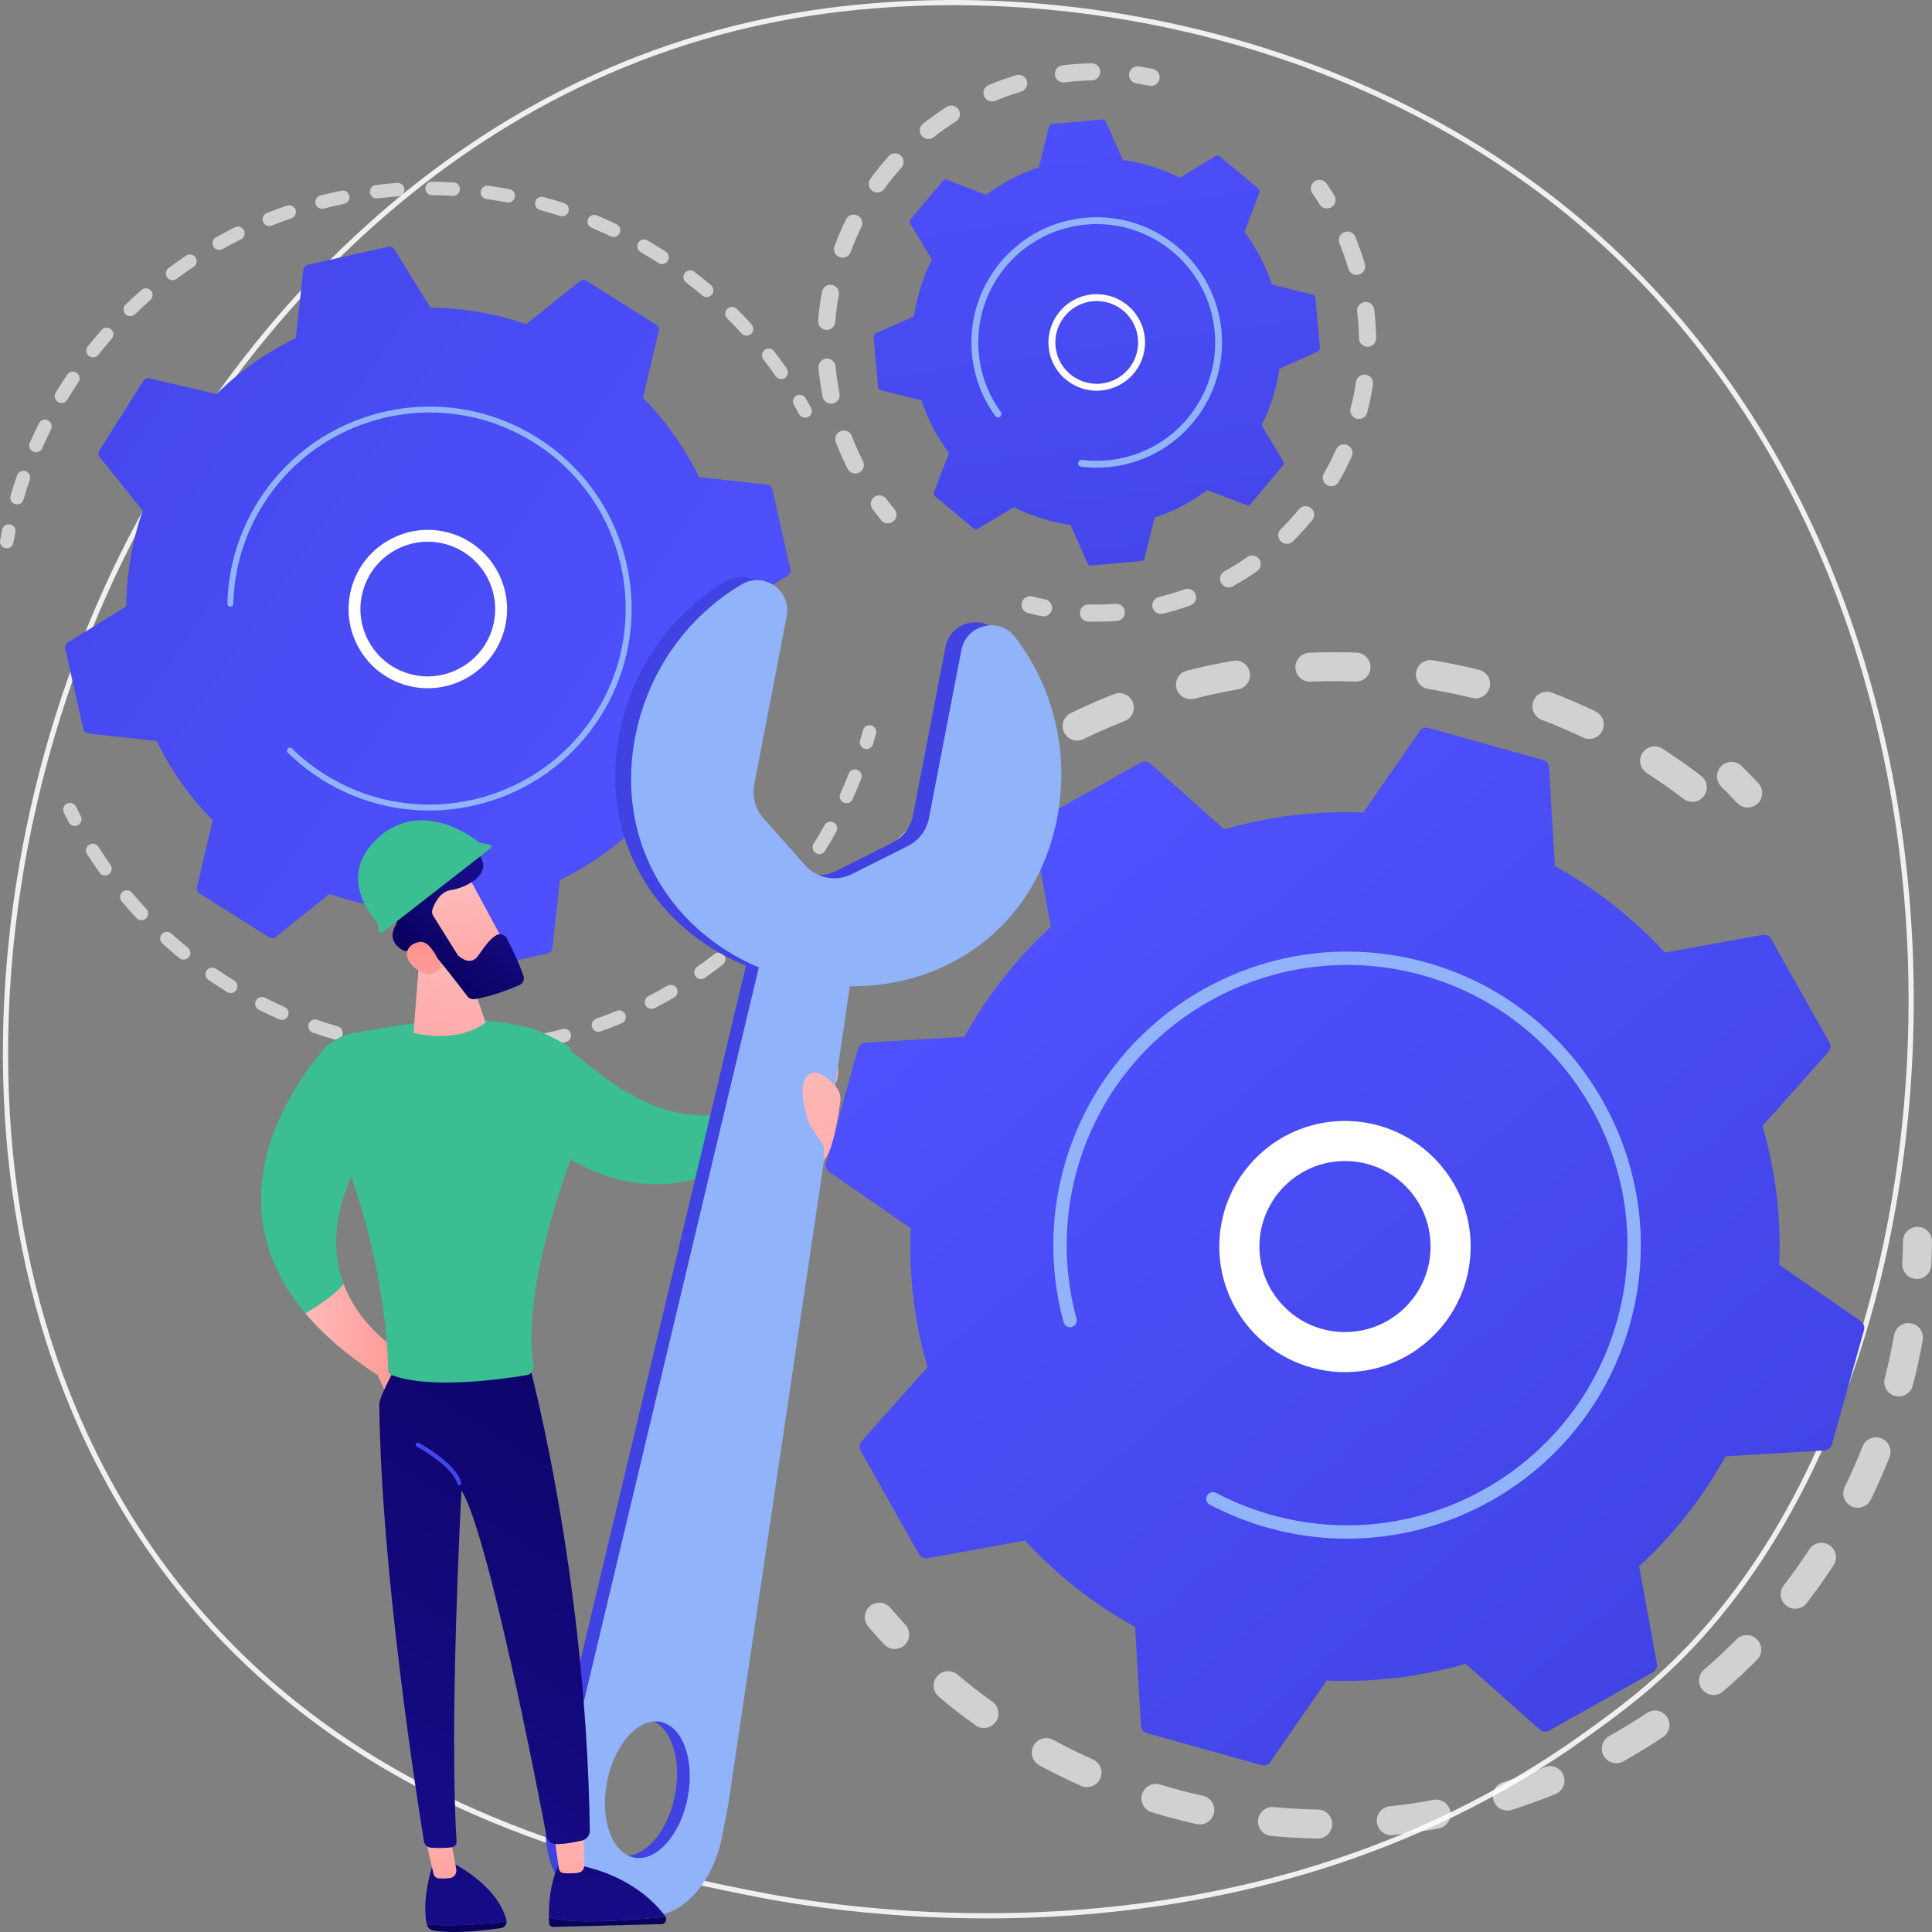 <svg width="372" height="372" viewBox="0 0 372 372" fill="none" xmlns="http://www.w3.org/2000/svg">
<rect x="0" y="0" width="372" height="372" fill="#808080" stroke="none"/>
<g clip-path="url(#clip0_1014_7389)">
<path d="M325.476 317.08C317.955 324.991 310.841 330.093 305.196 334.141C238.989 381.611 160.619 367.779 143.942 364.395C119.285 359.391 71.79 349.741 37.457 309.396C-14.485 248.357 -6.434 152.101 33.922 88.519C34.095 88.247 34.285 87.946 34.492 87.617C43.162 73.88 82.127 12.144 159.432 2.046C207.367 -4.216 263.238 8.417 303.682 42.277C346.123 77.808 365.855 131.484 367.823 183.824C369.791 236.175 353.984 287.089 325.476 317.08Z" stroke="#F0F0F0"/>
<path d="M188.259 101.835L195.206 97.659C198.587 99.362 202.264 100.539 206.121 101.089L209.428 108.481C209.544 108.74 209.812 108.897 210.095 108.873L219.784 108.016C220.067 107.991 220.302 107.789 220.371 107.514L222.327 99.655C226.029 98.436 229.441 96.632 232.47 94.361L240.044 97.253C240.31 97.354 240.611 97.276 240.793 97.059L247.036 89.607C247.219 89.389 247.243 89.08 247.096 88.837L242.916 81.895C244.621 78.516 245.799 74.842 246.349 70.986L253.747 67.682C254.006 67.566 254.163 67.298 254.139 67.015L253.281 57.334C253.256 57.051 253.054 56.816 252.779 56.746L244.915 54.792C243.694 51.093 241.889 47.683 239.616 44.656L242.511 37.088C242.612 36.822 242.533 36.522 242.317 36.34L234.859 30.101C234.641 29.919 234.331 29.895 234.088 30.041L227.141 34.218C223.76 32.515 220.083 31.337 216.226 30.788L212.919 23.395C212.804 23.136 212.535 22.98 212.252 23.003L202.564 23.862C202.28 23.887 202.045 24.089 201.976 24.364L200.02 32.222C196.319 33.442 192.906 35.246 189.877 37.517L182.303 34.624C182.037 34.523 181.736 34.602 181.554 34.818L175.311 42.27C175.129 42.488 175.105 42.798 175.251 43.041L179.431 49.983C177.726 53.361 176.549 57.036 175.998 60.892L168.601 64.196C168.341 64.311 168.184 64.58 168.21 64.863L169.067 74.544C169.092 74.827 169.295 75.063 169.57 75.131L177.434 77.085C178.655 80.783 180.46 84.195 182.732 87.221L179.838 94.79C179.737 95.056 179.815 95.356 180.032 95.538L187.489 101.777C187.706 101.958 188.016 101.982 188.259 101.835Z" fill="url(#paint0_linear_1014_7389)"/>
<path d="M208.735 74.901C205.879 74.121 203.441 71.996 202.393 68.999C200.705 64.162 203.27 58.854 208.11 57.167C210.456 56.35 212.978 56.493 215.214 57.572C217.45 58.651 219.132 60.536 219.95 62.878C220.768 65.222 220.624 67.742 219.544 69.977C218.465 72.212 216.578 73.892 214.234 74.709C212.396 75.351 210.486 75.379 208.735 74.901ZM213.26 58.244C211.719 57.823 210.087 57.876 208.546 58.413C204.394 59.86 202.195 64.413 203.643 68.562C205.091 72.711 209.647 74.909 213.799 73.462C217.952 72.014 220.151 67.462 218.703 63.313C218.001 61.303 216.558 59.686 214.64 58.761C214.192 58.546 213.73 58.373 213.26 58.244Z" fill="white"/>
<g opacity="0.64">
<path d="M170.518 100.708C170.2 100.621 169.906 100.439 169.68 100.167C169.102 99.468 168.536 98.745 167.997 98.02C167.452 97.288 167.605 96.253 168.337 95.708C169.07 95.164 170.106 95.316 170.651 96.048C171.156 96.729 171.688 97.405 172.229 98.061C172.81 98.765 172.712 99.806 172.007 100.388C171.576 100.744 171.019 100.845 170.518 100.708Z" fill="white"/>
<path d="M164.244 91.119C163.809 91.001 163.424 90.705 163.204 90.272C162.364 88.614 161.599 86.888 160.935 85.145C160.609 84.292 161.036 83.338 161.889 83.012C162.742 82.687 163.697 83.113 164.023 83.966C164.649 85.603 165.366 87.223 166.154 88.781C166.567 89.596 166.241 90.589 165.426 91.001C165.044 91.192 164.624 91.224 164.244 91.119ZM159.591 77.669C159.006 77.509 158.531 77.032 158.403 76.397C158.038 74.568 157.765 72.7 157.594 70.847C157.51 69.938 158.179 69.133 159.088 69.049C159.996 68.965 160.802 69.635 160.887 70.542C161.048 72.28 161.303 74.033 161.646 75.75C161.824 76.646 161.244 77.515 160.348 77.694C160.089 77.747 159.831 77.735 159.591 77.669ZM158.744 63.462C157.994 63.258 157.47 62.543 157.532 61.739C157.679 59.883 157.926 58.013 158.266 56.179C158.432 55.282 159.295 54.69 160.194 54.856C161.089 55.023 161.685 55.884 161.518 56.782C161.199 58.503 160.968 60.258 160.83 62C160.758 62.91 159.961 63.589 159.051 63.517C158.946 63.508 158.842 63.49 158.744 63.462ZM161.799 49.564C161.754 49.552 161.707 49.538 161.662 49.52C160.804 49.206 160.366 48.256 160.681 47.399C161.324 45.65 162.067 43.915 162.889 42.244C163.292 41.425 164.284 41.087 165.101 41.489C165.92 41.892 166.259 42.882 165.857 43.7C165.085 45.269 164.387 46.897 163.784 48.539C163.485 49.352 162.617 49.788 161.799 49.564ZM168.484 37.001C168.298 36.951 168.118 36.866 167.952 36.748C167.211 36.214 167.044 35.181 167.578 34.441C168.67 32.929 169.853 31.46 171.095 30.073C171.704 29.393 172.749 29.333 173.43 29.943C174.11 30.551 174.169 31.595 173.56 32.276C172.395 33.578 171.285 34.957 170.26 36.376C169.845 36.95 169.13 37.178 168.484 37.001ZM178.314 26.713C177.987 26.624 177.684 26.433 177.457 26.147C176.889 25.432 177.009 24.393 177.724 23.826C179.185 22.667 180.722 21.574 182.295 20.576C183.066 20.087 184.087 20.314 184.578 21.085C185.067 21.856 184.838 22.876 184.069 23.366C182.593 24.302 181.15 25.327 179.78 26.414C179.35 26.753 178.805 26.846 178.314 26.713ZM190.577 19.484C190.102 19.354 189.69 19.016 189.486 18.527C189.134 17.685 189.532 16.718 190.375 16.366C191.381 15.946 192.418 15.549 193.458 15.186C194.184 14.934 194.923 14.693 195.654 14.473C196.529 14.207 197.45 14.703 197.715 15.577C197.98 16.45 197.485 17.372 196.61 17.636C195.923 17.843 195.227 18.069 194.547 18.307C193.569 18.647 192.595 19.022 191.65 19.416C191.295 19.561 190.92 19.577 190.577 19.484ZM204.336 15.816C203.708 15.645 203.217 15.11 203.13 14.426C203.017 13.52 203.661 12.695 204.566 12.582C206.418 12.351 208.301 12.217 210.165 12.181C211.081 12.165 211.832 12.89 211.849 13.802C211.867 14.714 211.141 15.468 210.227 15.485C208.479 15.518 206.712 15.645 204.976 15.861C204.755 15.889 204.538 15.87 204.336 15.816Z" fill="white"/>
<path d="M218.599 16.017C217.8 15.799 217.275 15.011 217.403 14.173C217.541 13.271 218.385 12.652 219.287 12.79C220.176 12.925 221.079 13.087 221.971 13.271C222.862 13.454 223.442 14.328 223.258 15.222C223.073 16.116 222.2 16.692 221.305 16.509C220.467 16.336 219.619 16.184 218.786 16.057C218.723 16.047 218.661 16.034 218.599 16.017Z" fill="white"/>
</g>
<g opacity="0.64">
<path d="M255.064 40.081C254.674 39.975 254.323 39.726 254.093 39.356C253.649 38.637 253.177 37.917 252.692 37.215C252.172 36.465 252.361 35.436 253.112 34.917C253.862 34.397 254.892 34.585 255.412 35.337C255.93 36.085 256.432 36.853 256.907 37.618C257.387 38.394 257.146 39.413 256.37 39.892C255.963 40.144 255.489 40.198 255.064 40.081Z" fill="white"/>
<path d="M209.152 119.621C208.431 119.424 207.912 118.755 207.936 117.976C207.964 117.065 208.727 116.347 209.639 116.375C211.359 116.428 213.102 116.391 214.819 116.266C215.729 116.2 216.522 116.884 216.589 117.794C216.655 118.704 215.971 119.496 215.06 119.562C213.229 119.697 211.372 119.735 209.538 119.679C209.405 119.674 209.275 119.654 209.152 119.621ZM223.089 118.153C222.529 118 222.065 117.555 221.918 116.952C221.7 116.066 222.242 115.171 223.13 114.954C224.696 114.57 226.268 114.105 227.801 113.571L228.096 113.467C228.956 113.161 229.903 113.609 230.209 114.469C230.515 115.328 230.066 116.273 229.206 116.58L228.891 116.691C227.26 117.26 225.587 117.756 223.919 118.163C223.634 118.232 223.351 118.225 223.089 118.153ZM236.133 113.042C235.72 112.929 235.349 112.655 235.124 112.251C234.68 111.454 234.968 110.447 235.766 110.005C237.27 109.169 238.747 108.246 240.155 107.261C240.904 106.738 241.934 106.918 242.458 107.668C242.982 108.416 242.799 109.445 242.051 109.969C240.55 111.018 238.976 112.003 237.374 112.893C236.979 113.111 236.535 113.152 236.133 113.042ZM247.337 104.652C247.066 104.577 246.809 104.433 246.598 104.219C245.957 103.569 245.964 102.523 246.614 101.882C247.838 100.675 249.014 99.389 250.109 98.062C250.69 97.358 251.731 97.257 252.437 97.838C253.142 98.418 253.243 99.46 252.662 100.164C251.495 101.579 250.242 102.949 248.938 104.235C248.5 104.662 247.888 104.802 247.337 104.652ZM255.898 93.57C255.764 93.534 255.633 93.48 255.507 93.407C254.716 92.951 254.445 91.941 254.901 91.151C255.76 89.662 256.553 88.11 257.257 86.538C257.629 85.705 258.61 85.332 259.441 85.705C260.275 86.078 260.647 87.055 260.275 87.888C259.525 89.561 258.681 91.215 257.766 92.801C257.382 93.465 256.605 93.763 255.898 93.57ZM261.21 80.614C260.337 80.376 259.817 79.479 260.046 78.604C260.481 76.941 260.832 75.235 261.093 73.534C261.231 72.632 262.074 72.013 262.976 72.151C263.886 72.29 264.499 73.132 264.36 74.034C264.083 75.847 263.708 77.665 263.245 79.438C263.015 80.32 262.111 80.85 261.228 80.621C261.221 80.618 261.216 80.615 261.21 80.614ZM262.882 66.715C262.191 66.526 261.677 65.899 261.666 65.147C261.639 63.428 261.521 61.69 261.316 59.981C261.207 59.075 261.854 58.253 262.761 58.144C263.668 58.035 264.491 58.682 264.6 59.588C264.818 61.41 264.944 63.261 264.973 65.095C264.988 66.008 264.259 66.758 263.346 66.773C263.184 66.776 263.028 66.754 262.882 66.715ZM260.771 52.872C260.236 52.726 259.787 52.314 259.619 51.743C259.383 50.936 259.121 50.122 258.84 49.321C258.552 48.495 258.238 47.664 257.906 46.852C257.561 46.007 257.967 45.043 258.812 44.699C259.658 44.355 260.623 44.76 260.968 45.605C261.32 46.47 261.655 47.355 261.962 48.233C262.26 49.084 262.538 49.952 262.79 50.812C263.048 51.687 262.546 52.605 261.67 52.863C261.366 52.953 261.057 52.95 260.771 52.872Z" fill="white"/>
<path d="M197.915 118.038C197.047 117.801 196.526 116.911 196.749 116.035C196.975 115.151 197.874 114.618 198.76 114.842C199.58 115.051 200.42 115.242 201.255 115.411C202.153 115.596 202.73 116.462 202.55 117.356C202.369 118.251 201.499 118.829 200.604 118.65C199.713 118.471 198.818 118.267 197.943 118.044C197.934 118.042 197.925 118.039 197.915 118.038Z" fill="white"/>
</g>
<path d="M208.072 89.847C207.76 89.763 207.55 89.458 207.591 89.129C207.595 89.097 207.602 89.066 207.61 89.036C207.695 88.724 207.999 88.514 208.329 88.555C209.928 88.754 211.561 88.782 213.184 88.638C224.784 87.612 233.607 78.028 233.968 66.677C233.997 65.771 233.97 64.852 233.889 63.926C232.78 51.409 221.687 42.129 209.16 43.236C203.092 43.773 197.595 46.64 193.685 51.307C191.542 53.864 190.017 56.794 189.162 59.917C188.458 62.496 188.21 65.207 188.454 67.947C188.818 72.063 190.288 75.995 192.707 79.319C192.829 79.487 192.861 79.695 192.809 79.882C192.771 80.021 192.687 80.15 192.561 80.242C192.265 80.457 191.852 80.391 191.637 80.096C189.078 76.579 187.523 72.418 187.136 68.064C186.879 65.164 187.14 62.296 187.885 59.568C188.787 56.263 190.403 53.163 192.67 50.458C196.807 45.52 202.621 42.488 209.041 41.919C222.294 40.746 234.031 50.567 235.205 63.809C235.465 66.734 235.187 69.587 234.454 72.268C231.87 81.721 223.624 89.04 213.299 89.954C211.72 90.093 210.133 90.079 208.573 89.913C208.526 89.907 208.479 89.902 208.431 89.897C208.342 89.886 208.253 89.875 208.163 89.865C208.135 89.862 208.103 89.856 208.072 89.847Z" fill="#91B3FA"/>
<g opacity="0.64">
<path d="M0.425 105.249C0.106 104.959 -0.061 104.515 0.02 104.06C0.143 103.369 0.276 102.678 0.417 101.99C0.561 101.288 1.248 100.835 1.95 100.979C2.654 101.122 3.106 101.808 2.962 102.511C2.825 103.179 2.696 103.847 2.576 104.517C2.45 105.222 1.776 105.692 1.07 105.566C0.82 105.521 0.601 105.408 0.425 105.249Z" fill="white"/>
<path d="M2.406 96.79C2.051 96.467 1.889 95.958 2.033 95.467C2.417 94.148 2.838 92.82 3.286 91.525C3.52 90.847 4.26 90.487 4.938 90.722C5.616 90.958 5.976 91.695 5.741 92.373C5.306 93.628 4.898 94.913 4.525 96.192C4.325 96.88 3.604 97.276 2.915 97.076C2.721 97.017 2.548 96.919 2.406 96.79ZM6.052 86.746C5.65 86.382 5.507 85.79 5.737 85.265C6.288 84.008 6.879 82.747 7.492 81.518C7.811 80.876 8.591 80.616 9.233 80.935C9.874 81.254 10.136 82.034 9.817 82.675C9.224 83.866 8.651 85.088 8.117 86.306C7.828 86.963 7.062 87.262 6.405 86.975C6.272 86.916 6.154 86.838 6.052 86.746ZM10.963 77.255C10.514 76.847 10.401 76.167 10.725 75.627C11.435 74.446 12.181 73.272 12.943 72.135C13.342 71.539 14.149 71.38 14.744 71.778C15.34 72.178 15.499 72.983 15.101 73.579C14.363 74.681 13.639 75.82 12.951 76.964C12.581 77.578 11.783 77.777 11.169 77.408C11.095 77.362 11.026 77.311 10.963 77.255ZM17.047 68.466C16.546 68.011 16.477 67.24 16.904 66.702C17.756 65.626 18.648 64.556 19.553 63.523C20.025 62.983 20.847 62.929 21.385 63.402C21.934 63.875 21.98 64.693 21.506 65.233C20.629 66.233 19.766 67.269 18.939 68.314C18.494 68.876 17.677 68.97 17.115 68.525C17.092 68.506 17.07 68.486 17.047 68.466ZM24.216 60.541C24.196 60.523 24.176 60.504 24.157 60.484C23.657 59.97 23.669 59.149 24.184 58.65C25.169 57.693 26.194 56.746 27.23 55.837C27.768 55.364 28.589 55.414 29.062 55.955C29.535 56.493 29.482 57.313 28.944 57.786C27.94 58.668 26.947 59.585 25.992 60.511C25.499 60.992 24.718 60.998 24.216 60.541ZM32.361 53.608C32.3 53.552 32.244 53.491 32.192 53.422C31.764 52.846 31.882 52.035 32.458 51.605C33.56 50.784 34.699 49.98 35.841 49.214C36.437 48.815 37.243 48.975 37.643 49.569C38.042 50.164 37.883 50.97 37.288 51.369C36.18 52.112 35.077 52.89 34.008 53.686C33.503 54.065 32.811 54.017 32.361 53.608ZM41.336 47.792C41.235 47.701 41.148 47.592 41.077 47.465C40.727 46.84 40.951 46.049 41.576 45.7C42.774 45.03 44.006 44.381 45.239 43.768C45.881 43.449 46.661 43.712 46.979 44.353C47.298 44.994 47.036 45.773 46.394 46.092C45.199 46.686 44.003 47.315 42.844 47.964C42.344 48.244 41.738 48.158 41.336 47.792ZM50.986 43.188C50.845 43.06 50.731 42.899 50.655 42.711C50.388 42.045 50.712 41.29 51.378 41.023C52.653 40.513 53.959 40.028 55.258 39.581C55.936 39.347 56.674 39.707 56.909 40.384C57.143 41.062 56.783 41.8 56.105 42.034C54.844 42.468 53.58 42.939 52.344 43.433C51.866 43.623 51.342 43.512 50.986 43.188ZM61.148 39.864C60.967 39.699 60.83 39.482 60.765 39.227C60.587 38.534 61.004 37.825 61.698 37.646C63.026 37.305 64.382 36.991 65.729 36.713C66.431 36.569 67.119 37.02 67.264 37.723C67.409 38.426 66.957 39.111 66.253 39.256C64.948 39.525 63.633 39.829 62.346 40.16C61.906 40.274 61.46 40.148 61.148 39.864ZM71.651 37.872C71.429 37.67 71.276 37.392 71.236 37.072C71.148 36.361 71.654 35.713 72.365 35.625C73.727 35.457 75.112 35.32 76.481 35.219C77.197 35.166 77.819 35.702 77.872 36.417C77.925 37.132 77.388 37.754 76.673 37.807C75.346 37.905 74.003 38.038 72.683 38.201C72.295 38.249 71.922 38.118 71.651 37.872ZM82.322 37.249C82.059 37.01 81.894 36.664 81.897 36.28C81.9 35.564 82.485 34.986 83.203 34.99C84.573 34.998 85.963 35.042 87.336 35.118C88.051 35.158 88.6 35.77 88.56 36.486C88.52 37.202 87.907 37.75 87.191 37.71C85.861 37.635 84.513 37.594 83.186 37.586C82.854 37.584 82.551 37.456 82.322 37.249ZM92.981 38.009C92.675 37.731 92.506 37.311 92.567 36.871C92.664 36.162 93.32 35.664 94.03 35.762C95.387 35.948 96.759 36.171 98.108 36.424C98.812 36.557 99.276 37.234 99.144 37.938C99.012 38.642 98.334 39.106 97.629 38.975C96.322 38.729 94.992 38.514 93.677 38.333C93.408 38.296 93.168 38.179 92.981 38.009ZM103.444 40.144C103.095 39.826 102.931 39.328 103.065 38.84C103.254 38.15 103.968 37.742 104.661 37.93C105.986 38.293 107.321 38.693 108.625 39.12C109.307 39.341 109.678 40.075 109.455 40.756C109.232 41.438 108.499 41.809 107.817 41.585C106.553 41.172 105.26 40.784 103.976 40.433C103.771 40.379 103.592 40.277 103.444 40.144ZM113.55 43.622C113.155 43.263 113.008 42.681 113.227 42.161C113.504 41.5 114.265 41.188 114.926 41.466C116.193 41.997 117.464 42.566 118.702 43.157C119.349 43.465 119.623 44.241 119.314 44.888C119.004 45.535 118.229 45.809 117.581 45.499C116.381 44.925 115.149 44.374 113.921 43.86C113.781 43.8 113.658 43.719 113.55 43.622ZM149.538 72.651C149.466 72.586 149.401 72.513 149.345 72.431C148.585 71.336 147.787 70.248 146.976 69.196C146.538 68.628 146.644 67.813 147.211 67.376C147.779 66.938 148.595 67.043 149.033 67.611C149.87 68.696 150.692 69.819 151.478 70.949C151.887 71.538 151.741 72.347 151.152 72.755C150.645 73.108 149.975 73.05 149.538 72.651ZM123.121 48.376C122.679 47.973 122.56 47.305 122.873 46.767C123.232 46.146 124.027 45.935 124.648 46.294L125.105 46.561C126.135 47.167 127.171 47.804 128.179 48.454C128.783 48.845 128.954 49.647 128.564 50.249C128.175 50.851 127.372 51.023 126.768 50.634C125.791 50.003 124.787 49.385 123.786 48.797L123.347 48.54C123.265 48.491 123.189 48.437 123.121 48.376ZM142.88 64.292C142.849 64.264 142.82 64.235 142.792 64.204C141.896 63.22 140.964 62.245 140.021 61.305C139.513 60.799 139.512 59.978 140.017 59.469C140.524 58.962 141.348 58.966 141.853 59.465C142.826 60.434 143.788 61.441 144.713 62.457C145.196 62.987 145.156 63.808 144.625 64.291C144.127 64.745 143.37 64.737 142.88 64.292ZM132.012 54.312C131.519 53.863 131.443 53.103 131.855 52.563C132.291 51.995 133.106 51.886 133.675 52.322C134.765 53.156 135.85 54.029 136.899 54.916C137.442 55.38 137.515 56.198 137.051 56.746C136.587 57.293 135.768 57.361 135.22 56.897C134.203 56.036 133.151 55.19 132.096 54.382C132.068 54.361 132.04 54.337 132.012 54.312Z" fill="white"/>
<path d="M154.135 80.082C154.032 79.988 153.941 79.875 153.871 79.745C153.544 79.148 153.209 78.555 152.867 77.966C152.507 77.347 152.717 76.552 153.338 76.192C153.957 75.832 154.752 76.043 155.113 76.663C155.466 77.271 155.811 77.882 156.148 78.499C156.493 79.127 156.263 79.916 155.634 80.26C155.135 80.533 154.534 80.445 154.135 80.082Z" fill="white"/>
</g>
<g opacity="0.64">
<path d="M165.977 143.89C165.62 143.566 165.458 143.055 165.604 142.562C165.797 141.908 165.983 141.253 166.159 140.596C166.345 139.903 167.058 139.493 167.75 139.678C168.443 139.864 168.854 140.574 168.669 141.268C168.487 141.945 168.297 142.622 168.096 143.298C167.893 143.985 167.171 144.378 166.482 144.175C166.288 144.116 166.118 144.018 165.977 143.89Z" fill="white"/>
<path d="M31.262 181.679C30.733 181.198 30.693 180.378 31.173 179.848C31.655 179.317 32.476 179.276 33.008 179.757C34.033 180.684 35.097 181.598 36.172 182.474C36.728 182.924 36.811 183.744 36.357 184.299C35.904 184.854 35.086 184.937 34.531 184.484C33.422 183.58 32.323 182.636 31.265 181.679C31.264 181.68 31.262 181.68 31.262 181.679ZM26.357 176.852C26.33 176.829 26.305 176.803 26.279 176.777C25.305 175.732 24.343 174.65 23.424 173.556C22.962 173.008 23.033 172.189 23.582 171.728C24.131 171.267 24.95 171.338 25.411 171.886C26.302 172.945 27.234 173.995 28.178 175.006C28.667 175.529 28.639 176.352 28.114 176.84C27.618 177.304 26.851 177.302 26.357 176.852ZM39.988 188.564C39.516 188.135 39.422 187.412 39.793 186.871C40.198 186.28 41.007 186.13 41.598 186.535C42.739 187.318 43.917 188.08 45.099 188.806C45.709 189.182 45.902 189.98 45.527 190.59C45.152 191.201 44.352 191.392 43.742 191.018C42.522 190.271 41.307 189.482 40.13 188.675C40.08 188.641 40.032 188.604 39.988 188.564ZM19.337 168.234C19.267 168.172 19.205 168.101 19.149 168.021C18.326 166.858 17.52 165.654 16.755 164.445C16.372 163.839 16.552 163.038 17.159 162.654C17.765 162.271 18.565 162.453 18.951 163.058C19.692 164.23 20.472 165.395 21.27 166.523C21.683 167.109 21.545 167.918 20.959 168.331C20.453 168.69 19.778 168.634 19.337 168.234ZM49.558 194.225C49.137 193.842 49.004 193.212 49.274 192.68C49.598 192.041 50.379 191.784 51.019 192.107C52.256 192.733 53.524 193.333 54.789 193.893C55.445 194.184 55.74 194.95 55.449 195.605C55.158 196.26 54.391 196.556 53.736 196.266C52.431 195.688 51.123 195.068 49.847 194.423C49.739 194.37 49.642 194.302 49.558 194.225ZM59.792 198.564C59.419 198.225 59.263 197.684 59.438 197.178C59.673 196.501 60.413 196.142 61.091 196.377C62.398 196.83 63.735 197.255 65.065 197.639C65.755 197.839 66.151 198.559 65.951 199.247C65.752 199.935 65.031 200.332 64.343 200.133C62.969 199.736 61.589 199.297 60.24 198.83C60.069 198.77 59.918 198.678 59.792 198.564ZM70.52 201.482C70.193 201.185 70.026 200.73 70.12 200.266C70.26 199.563 70.945 199.107 71.648 199.248C73.005 199.521 74.385 199.76 75.75 199.96C76.46 200.065 76.951 200.724 76.846 201.434C76.74 202.143 76.081 202.633 75.371 202.528C73.96 202.321 72.537 202.074 71.138 201.794C70.899 201.745 70.687 201.634 70.52 201.482ZM81.535 202.922C81.253 202.665 81.087 202.289 81.112 201.88C81.157 201.164 81.773 200.621 82.489 200.666C83.867 200.752 85.267 200.804 86.654 200.819C87.371 200.827 87.946 201.414 87.938 202.13C87.93 202.846 87.342 203.421 86.626 203.413C85.195 203.397 83.75 203.344 82.329 203.255C82.02 203.237 81.746 203.113 81.535 202.922ZM92.647 202.866C92.409 202.649 92.251 202.345 92.226 202C92.174 201.285 92.712 200.663 93.427 200.611C94.806 200.512 96.202 200.375 97.577 200.203C98.29 200.116 98.937 200.621 99.026 201.331C99.114 202.042 98.609 202.691 97.897 202.78C96.479 202.956 95.038 203.097 93.615 203.199C93.245 203.226 92.901 203.096 92.647 202.866ZM103.654 201.321C103.459 201.144 103.317 200.905 103.258 200.627C103.111 199.926 103.561 199.238 104.263 199.091C105.617 198.808 106.983 198.486 108.322 198.134C109.015 197.951 109.726 198.365 109.908 199.058C110.091 199.752 109.677 200.461 108.983 200.643C107.6 201.007 106.191 201.339 104.794 201.632C104.371 201.721 103.952 201.592 103.654 201.321ZM114.36 198.321C114.207 198.181 114.085 198.003 114.01 197.795C113.771 197.12 114.124 196.377 114.801 196.138C116.107 195.676 117.418 195.173 118.698 194.646C119.361 194.372 120.119 194.689 120.395 195.35C120.668 196.013 120.352 196.772 119.69 197.045C118.368 197.59 117.016 198.108 115.669 198.585C115.201 198.75 114.703 198.633 114.36 198.321ZM124.569 193.918C124.458 193.816 124.362 193.693 124.289 193.551C123.96 192.914 124.213 192.131 124.85 191.804C126.08 191.173 127.312 190.5 128.513 189.803C129.132 189.443 129.929 189.655 130.288 190.274C130.648 190.893 130.436 191.687 129.817 192.047C128.578 192.766 127.307 193.461 126.037 194.112C125.542 194.367 124.959 194.271 124.569 193.918ZM134.097 188.185C134.026 188.121 133.962 188.048 133.905 187.967C133.494 187.38 133.638 186.571 134.226 186.16C135.362 185.367 136.493 184.533 137.587 183.683C138.152 183.243 138.968 183.343 139.41 183.91C139.85 184.476 139.749 185.29 139.182 185.731C138.053 186.609 136.886 187.47 135.713 188.289C135.207 188.641 134.535 188.584 134.097 188.185ZM142.763 181.215C142.735 181.19 142.707 181.164 142.682 181.134C142.195 180.608 142.228 179.786 142.755 179.301C143.772 178.363 144.777 177.385 145.745 176.395C146.246 175.883 147.056 175.868 147.581 176.374C148.094 176.875 148.103 177.696 147.602 178.209C146.604 179.231 145.565 180.24 144.516 181.208C144.018 181.669 143.256 181.663 142.763 181.215ZM150.399 173.142C149.89 172.679 149.829 171.893 150.272 171.356C151.151 170.292 152.015 169.188 152.843 168.073C153.271 167.498 154.084 167.377 154.661 167.805C155.238 168.234 155.357 169.044 154.929 169.621C154.076 170.772 153.182 171.911 152.275 173.009C151.819 173.562 151 173.64 150.447 173.184C150.431 173.17 150.415 173.155 150.399 173.142ZM156.882 164.114C156.428 163.701 156.319 163.01 156.655 162.471C157.009 161.902 157.356 161.328 157.696 160.749C158.063 160.127 158.419 159.501 158.766 158.873C159.113 158.246 159.904 158.019 160.532 158.365C161.158 158.712 161.387 159.503 161.04 160.13C160.681 160.777 160.314 161.422 159.935 162.064C159.584 162.662 159.225 163.255 158.861 163.84C158.483 164.449 157.681 164.636 157.072 164.258C157.003 164.214 156.939 164.166 156.882 164.114ZM162.11 154.307C161.706 153.939 161.564 153.339 161.8 152.815C162.368 151.551 162.91 150.258 163.413 148.97C163.674 148.301 164.426 147.971 165.095 148.231C165.762 148.491 166.093 149.243 165.834 149.912C165.317 151.242 164.756 152.575 164.169 153.879C163.876 154.532 163.107 154.823 162.453 154.53C162.323 154.473 162.208 154.397 162.11 154.307Z" fill="white"/>
<path d="M13.524 158.703C13.414 158.603 13.319 158.481 13.246 158.341C12.922 157.718 12.605 157.09 12.297 156.46C11.982 155.816 12.249 155.038 12.894 154.725C13.539 154.41 14.316 154.677 14.63 155.321C14.929 155.933 15.236 156.541 15.55 157.146C15.881 157.781 15.634 158.565 14.997 158.895C14.501 159.152 13.915 159.057 13.524 158.703Z" fill="white"/>
</g>
<path d="M16.049 140.388C16.151 140.841 16.53 141.179 16.991 141.231L30.165 142.683C32.869 148.245 36.48 153.418 40.948 157.953L37.914 170.835C37.808 171.287 37.999 171.757 38.393 172.004L51.833 180.486C52.227 180.733 52.733 180.705 53.095 180.415L63.431 172.14C69.45 174.22 75.674 175.257 81.864 175.306L88.838 186.567C89.083 186.961 89.551 187.158 90.004 187.056L105.509 183.556C105.963 183.454 106.3 183.075 106.352 182.614L107.805 169.451C113.372 166.748 118.548 163.14 123.087 158.675L135.978 161.708C136.43 161.814 136.9 161.623 137.148 161.23L145.636 147.799C145.885 147.407 145.855 146.9 145.566 146.538L137.284 136.21C139.367 130.195 140.403 123.975 140.452 117.791L151.721 110.821C152.116 110.576 152.313 110.109 152.211 109.656L148.709 94.162C148.606 93.709 148.227 93.371 147.766 93.32L134.593 91.868C131.889 86.305 128.278 81.133 123.809 76.597L126.844 63.715C126.951 63.263 126.759 62.794 126.366 62.546L112.925 54.064C112.533 53.816 112.025 53.845 111.664 54.135L101.328 62.41C95.309 60.329 89.083 59.294 82.895 59.244L75.921 47.983C75.676 47.589 75.208 47.392 74.754 47.495L59.249 50.994C58.796 51.096 58.458 51.475 58.407 51.936L56.953 65.1C51.386 67.802 46.211 71.412 41.672 75.876L28.78 72.842C28.328 72.736 27.859 72.927 27.61 73.321L19.123 86.751C18.874 87.143 18.903 87.651 19.193 88.012L27.475 98.34C25.393 104.355 24.356 110.575 24.307 116.76L13.036 123.729C12.641 123.974 12.444 124.441 12.547 124.894L16.049 140.388Z" fill="url(#paint1_linear_1014_7389)"/>
<path d="M72.111 128.563C70.757 127.331 69.625 125.851 68.772 124.171C66.927 120.539 66.61 116.408 67.877 112.537C69.142 108.666 71.841 105.52 75.476 103.678C79.111 101.835 83.245 101.517 87.119 102.783C95.116 105.394 99.493 114.021 96.879 122.012C94.265 130.002 85.633 134.377 77.637 131.765C75.556 131.086 73.684 129.993 72.111 128.563ZM91.093 107.673C89.781 106.48 88.203 105.539 86.409 104.953C83.116 103.877 79.599 104.147 76.508 105.714C73.418 107.281 71.122 109.956 70.045 113.247C68.968 116.54 69.238 120.052 70.806 123.14C72.373 126.229 75.051 128.522 78.344 129.598C85.144 131.819 92.484 128.098 94.707 121.304C96.346 116.3 94.759 111.003 91.093 107.673Z" fill="white"/>
<path d="M56.464 145.918C56.344 145.809 56.225 145.7 56.106 145.59C56.105 145.586 56.101 145.584 56.098 145.582C56.041 145.527 55.983 145.474 55.926 145.42C55.922 145.417 55.922 145.416 55.919 145.414C55.915 145.41 55.91 145.405 55.906 145.401C55.757 145.26 55.609 145.118 55.463 144.975C55.447 144.959 55.431 144.944 55.414 144.927C55.194 144.711 55.185 144.362 55.391 144.136C55.396 144.131 55.4 144.126 55.406 144.12C55.626 143.896 55.992 143.896 56.213 144.112C58.119 145.982 60.244 147.658 62.524 149.098C78.239 159.015 98.544 155.886 110.641 142.596C112.105 140.989 113.448 139.232 114.648 137.333C125.774 119.73 120.496 96.365 102.875 85.247C87.16 75.331 66.856 78.46 54.758 91.749C53.294 93.357 51.952 95.113 50.751 97.013C47.093 102.8 45.077 109.458 44.92 116.264C44.917 116.406 44.861 116.536 44.772 116.633C44.664 116.752 44.509 116.825 44.336 116.821C44.021 116.813 43.772 116.552 43.779 116.238C43.941 109.225 46.019 102.367 49.787 96.405C51.024 94.448 52.408 92.638 53.915 90.983C66.378 77.292 87.296 74.067 103.487 84.284C121.635 95.736 127.077 119.809 115.616 137.945C114.38 139.902 112.996 141.712 111.488 143.367C99.025 157.057 78.108 160.282 61.916 150.066C59.977 148.841 58.149 147.45 56.464 145.918Z" fill="#91B3FA"/>
<g opacity="0.64">
<path d="M139.831 241.306C138.65 241.052 137.728 240.048 137.633 238.783C137.52 237.268 137.438 235.731 137.386 234.214C137.333 232.673 138.541 231.381 140.082 231.33C141.623 231.279 142.917 232.484 142.969 234.024C143.018 235.467 143.098 236.93 143.204 238.37C143.318 239.907 142.164 241.245 140.626 241.359C140.353 241.38 140.086 241.36 139.831 241.306Z" fill="white"/>
<path d="M143.389 234.058C142.023 233.765 141.063 232.492 141.198 231.069C141.479 228.069 141.885 225.04 142.402 222.067C142.667 220.548 144.112 219.531 145.632 219.795C147.142 220.041 148.17 221.503 147.905 223.022C147.413 225.853 147.026 228.736 146.758 231.591C146.614 233.126 145.251 234.254 143.716 234.109C143.605 234.098 143.496 234.081 143.389 234.058ZM147.924 211.271C147.845 211.254 147.767 211.234 147.688 211.21C146.214 210.758 145.384 209.197 145.836 207.724C146.722 204.835 147.73 201.954 148.832 199.156C149.396 197.722 151.015 197.018 152.453 197.58C153.889 198.145 154.595 199.765 154.03 201.199C152.981 203.864 152.021 206.609 151.177 209.36C150.749 210.755 149.325 211.572 147.924 211.271ZM156.957 189.873C156.697 189.817 156.442 189.724 156.199 189.59C154.847 188.849 154.352 187.151 155.094 185.799C156.547 183.154 158.124 180.536 159.777 178.018C160.623 176.728 162.356 176.369 163.644 177.216C164.934 178.062 165.293 179.792 164.447 181.08C162.873 183.476 161.375 185.968 159.992 188.486C159.383 189.594 158.132 190.125 156.957 189.873ZM170.184 170.767C169.744 170.672 169.321 170.47 168.956 170.157C167.784 169.154 167.649 167.392 168.652 166.222C170.615 163.932 172.696 161.693 174.835 159.56C175.929 158.472 177.696 158.476 178.785 159.567C179.874 160.659 179.871 162.426 178.778 163.514C176.741 165.543 174.76 167.675 172.892 169.854C172.204 170.659 171.153 170.974 170.184 170.767ZM187.051 154.769C186.427 154.635 185.846 154.288 185.427 153.745C184.486 152.524 184.712 150.772 185.934 149.831C188.327 147.987 190.82 146.217 193.342 144.571C194.633 143.728 196.364 144.09 197.208 145.382C198.053 146.672 197.69 148.401 196.397 149.244C193.996 150.812 191.623 152.497 189.344 154.253C188.667 154.773 187.826 154.937 187.051 154.769ZM206.817 142.535C206.006 142.36 205.281 141.829 204.89 141.027C204.216 139.64 204.793 137.97 206.18 137.296C208.894 135.977 211.692 134.749 214.499 133.645C215.935 133.08 217.557 133.786 218.12 135.219C218.686 136.654 217.98 138.275 216.545 138.838C213.873 139.889 211.208 141.058 208.625 142.314C208.04 142.6 207.406 142.662 206.817 142.535ZM228.642 134.559C227.637 134.344 226.789 133.579 226.519 132.514C226.14 131.02 227.046 129.503 228.54 129.124C231.465 128.383 234.454 127.749 237.425 127.24C238.948 126.981 240.39 128 240.651 129.518C240.911 131.037 239.89 132.481 238.371 132.742C235.543 133.227 232.698 133.83 229.913 134.535C229.483 134.644 229.049 134.647 228.642 134.559ZM325.262 154.33C324.873 154.246 324.495 154.077 324.156 153.819C321.875 152.08 319.494 150.409 317.077 148.851C315.78 148.015 315.408 146.288 316.244 144.992C317.079 143.697 318.808 143.321 320.105 144.161C322.645 145.797 325.147 147.554 327.544 149.382C328.771 150.317 329.006 152.068 328.07 153.293C327.392 154.181 326.286 154.549 325.262 154.33ZM251.634 131.196C250.42 130.936 249.487 129.883 249.432 128.585C249.367 127.045 250.565 125.743 252.106 125.679C255.117 125.553 258.175 125.543 261.193 125.654C262.729 125.711 263.939 127.004 263.883 128.545C263.826 130.084 262.531 131.288 260.99 131.232C258.117 131.127 255.208 131.135 252.341 131.256C252.098 131.267 251.861 131.246 251.634 131.196ZM305.423 142.218C305.214 142.173 305.007 142.104 304.806 142.007C302.212 140.771 299.537 139.622 296.856 138.593C295.416 138.04 294.696 136.424 295.251 134.986C295.804 133.548 297.425 132.835 298.859 133.382C301.675 134.463 304.484 135.67 307.209 136.968C308.601 137.631 309.192 139.297 308.528 140.688C307.963 141.88 306.66 142.484 305.423 142.218ZM274.833 132.617C273.384 132.306 272.421 130.908 272.667 129.432C272.92 127.912 274.357 126.884 275.88 127.135C278.855 127.628 281.831 128.24 284.778 128.964C286.276 129.332 287.191 130.846 286.823 132.342C286.455 133.839 284.954 134.749 283.443 134.385C280.634 133.694 277.799 133.111 274.966 132.641C274.921 132.634 274.877 132.626 274.833 132.617Z" fill="white"/>
<path d="M335.925 155.421C335.388 155.306 334.878 155.031 334.474 154.599C333.479 153.536 332.458 152.485 331.437 151.478C330.34 150.394 330.331 148.627 331.414 147.531C332.499 146.435 334.267 146.424 335.364 147.508C336.436 148.567 337.51 149.671 338.554 150.787C339.607 151.914 339.547 153.68 338.421 154.732C337.728 155.382 336.79 155.607 335.925 155.421Z" fill="white"/>
</g>
<g opacity="0.64">
<path d="M368.476 246.205C367.16 245.922 366.205 244.721 366.277 243.334C366.35 241.886 366.397 240.422 366.413 238.983C366.43 237.442 367.695 236.207 369.238 236.224C370.783 236.242 372.016 237.505 372 239.047C371.982 240.559 371.934 242.097 371.857 243.62C371.779 245.16 370.467 246.344 368.926 246.265C368.771 246.257 368.621 246.237 368.476 246.205Z" fill="white"/>
<path d="M230.43 351.228C230.422 351.226 230.414 351.225 230.408 351.222C228.086 350.704 225.752 350.108 223.466 349.449C222.896 349.284 222.326 349.115 221.758 348.943C220.282 348.492 219.452 346.931 219.903 345.458C220.354 343.983 221.916 343.151 223.391 343.604C223.93 343.769 224.47 343.93 225.014 344.085C227.192 344.714 229.416 345.282 231.626 345.775C233.132 346.111 234.079 347.603 233.742 349.109C233.409 350.605 231.929 351.549 230.43 351.228ZM244.425 353.452C243.058 353.158 242.098 351.883 242.235 350.459C242.383 348.924 243.746 347.799 245.281 347.946C248.092 348.215 250.951 348.377 253.776 348.427C255.317 348.452 256.545 349.727 256.519 351.268C256.491 352.809 255.218 354.036 253.676 354.009C250.706 353.955 247.702 353.785 244.75 353.502C244.639 353.492 244.532 353.474 244.425 353.452ZM208.71 344.046C208.524 344.006 208.338 343.946 208.155 343.865C205.439 342.653 202.739 341.322 200.133 339.91C198.777 339.175 198.274 337.481 199.01 336.125C199.745 334.771 201.437 334.267 202.796 335.002C205.277 336.346 207.846 337.614 210.432 338.766C211.84 339.394 212.472 341.044 211.844 342.453C211.297 343.679 209.973 344.317 208.71 344.046ZM267.298 353.307C266.152 353.061 265.242 352.106 265.109 350.878C264.943 349.345 266.051 347.969 267.584 347.803C270.392 347.499 273.223 347.081 275.998 346.561C277.515 346.278 278.973 347.274 279.258 348.79C279.542 350.304 278.544 351.763 277.027 352.048C274.111 352.594 271.137 353.033 268.187 353.352C267.882 353.385 267.583 353.368 267.298 353.307ZM188.865 332.661C188.501 332.583 188.146 332.43 187.824 332.199C185.415 330.47 183.04 328.622 180.767 326.708C179.588 325.714 179.437 323.954 180.431 322.775C181.425 321.597 183.185 321.447 184.366 322.439C186.531 324.262 188.791 326.019 191.083 327.666C192.335 328.565 192.622 330.308 191.722 331.561C191.054 332.491 189.918 332.887 188.865 332.661ZM289.661 348.561C288.716 348.358 287.902 347.67 287.586 346.684C287.115 345.216 287.924 343.644 289.393 343.174C292.081 342.313 294.772 341.335 297.393 340.268C298.82 339.686 300.452 340.373 301.033 341.8C301.615 343.227 300.929 344.856 299.5 345.438C296.749 346.558 293.922 347.585 291.1 348.49C290.616 348.644 290.124 348.661 289.661 348.561ZM310.628 339.434C309.872 339.272 309.187 338.799 308.777 338.071C308.022 336.726 308.501 335.026 309.846 334.271C312.314 332.887 314.758 331.392 317.107 329.829C318.39 328.974 320.126 329.322 320.98 330.604C321.835 331.886 321.488 333.62 320.203 334.475C317.736 336.117 315.171 337.687 312.58 339.14C311.963 339.485 311.27 339.572 310.628 339.434ZM329.355 326.308C328.781 326.184 328.242 325.881 327.83 325.403C326.82 324.237 326.951 322.474 328.118 321.466C330.259 319.62 332.354 317.667 334.344 315.662C335.432 314.569 337.201 314.562 338.294 315.647C339.39 316.733 339.395 318.5 338.309 319.595C336.216 321.7 334.016 323.752 331.768 325.691C331.079 326.288 330.182 326.486 329.355 326.308ZM345.076 309.694C344.683 309.609 344.301 309.439 343.962 309.177C342.74 308.237 342.512 306.484 343.453 305.263C345.179 303.023 346.838 300.689 348.383 298.324C349.226 297.033 350.957 296.67 352.248 297.514C353.54 298.356 353.903 300.086 353.059 301.376C351.435 303.86 349.692 306.314 347.879 308.668C347.2 309.549 346.097 309.913 345.076 309.694ZM357.123 290.258C356.908 290.212 356.694 290.139 356.486 290.039C355.1 289.366 354.521 287.694 355.197 286.308C356.431 283.774 357.583 281.154 358.622 278.523C359.188 277.09 360.811 276.383 362.245 276.951C363.679 277.517 364.384 279.138 363.817 280.572C362.726 283.335 361.516 286.087 360.22 288.749C359.647 289.927 358.352 290.521 357.123 290.258ZM365.014 268.805C364.977 268.797 364.938 268.787 364.901 268.778C363.407 268.393 362.509 266.87 362.895 265.378C363.275 263.907 363.63 262.407 363.95 260.918C364.227 259.635 364.48 258.349 364.708 257.065C364.978 255.548 366.429 254.537 367.947 254.807C369.483 255.071 370.478 256.526 370.207 258.043C369.967 259.393 369.701 260.741 369.411 262.091C369.074 263.655 368.702 265.229 368.303 266.773C367.927 268.228 366.47 269.118 365.014 268.805Z" fill="white"/>
<path d="M171.68 317.454C171.135 317.337 170.62 317.057 170.215 316.617C169.184 315.5 168.163 314.348 167.181 313.193C166.181 312.02 166.323 310.258 167.497 309.259C168.672 308.26 170.435 308.401 171.434 309.575C172.37 310.674 173.342 311.77 174.322 312.834C175.367 313.968 175.295 315.735 174.159 316.779C173.468 317.418 172.537 317.639 171.68 317.454Z" fill="white"/>
</g>
<path d="M176.934 299.264C177.263 299.847 177.925 300.158 178.583 300.037L197.369 296.614C203.399 303.18 210.52 308.833 218.559 313.255L219.685 332.291C219.725 332.959 220.184 333.528 220.829 333.708L242.886 339.879C243.531 340.06 244.218 339.812 244.6 339.262L255.454 323.578C264.622 323.971 273.645 322.835 282.209 320.352L296.486 333.025C296.986 333.469 297.713 333.547 298.297 333.219L318.26 321.998C318.843 321.67 319.155 321.008 319.034 320.351L315.609 301.578C322.179 295.553 327.836 288.437 332.261 280.403L351.312 279.278C351.981 279.238 352.55 278.78 352.731 278.135L358.906 256.094C359.087 255.45 358.839 254.763 358.288 254.382L342.593 243.535C342.986 234.374 341.851 225.358 339.366 216.799L352.049 202.533C352.493 202.033 352.571 201.307 352.243 200.724L341.013 180.775C340.685 180.192 340.023 179.881 339.365 180.002L320.578 183.424C314.549 176.858 307.428 171.205 299.388 166.784L298.262 147.747C298.222 147.08 297.764 146.51 297.119 146.329L275.062 140.158C274.417 139.977 273.73 140.226 273.348 140.776L262.494 156.459C253.325 156.066 244.302 157.202 235.737 159.684L221.46 147.011C220.96 146.566 220.232 146.489 219.649 146.817L199.686 158.038C199.103 158.366 198.792 159.028 198.913 159.685L202.338 178.458C195.767 184.483 190.11 191.599 185.685 199.633L166.634 200.758C165.967 200.798 165.396 201.256 165.217 201.901L159.041 223.942C158.86 224.586 159.109 225.273 159.659 225.654L175.355 236.501C174.961 245.662 176.098 254.678 178.581 263.237L165.899 277.503C165.455 278.003 165.376 278.729 165.705 279.312L176.934 299.264Z" fill="url(#paint2_linear_1014_7389)"/>
<path d="M254.814 263.841C243.193 261.823 234.47 251.523 234.782 239.396C234.948 232.939 237.622 226.932 242.307 222.484C246.994 218.036 253.134 215.678 259.595 215.844C272.94 216.187 283.507 227.31 283.164 240.639C282.998 247.096 280.324 253.103 275.639 257.551C270.952 261.999 264.812 264.357 258.351 264.191C257.148 264.16 255.967 264.042 254.814 263.841ZM261.83 223.798C261.032 223.66 260.221 223.579 259.397 223.558C250.314 223.324 242.734 230.518 242.5 239.595C242.387 243.993 243.994 248.17 247.026 251.358C250.057 254.548 254.152 256.366 258.55 256.479C262.951 256.591 267.131 254.985 270.322 251.957C273.514 248.928 275.334 244.839 275.447 240.443C275.56 236.045 273.953 231.868 270.921 228.679C268.457 226.086 265.291 224.399 261.83 223.798Z" fill="white"/>
<path d="M249.735 295.437C247.863 295.112 245.997 294.691 244.129 294.169C240.707 293.211 237.38 291.937 234.222 290.374C233.862 290.196 233.504 290.014 233.149 289.828C233.08 289.792 233.011 289.756 232.942 289.719C232.436 289.453 232.182 288.897 232.273 288.363C232.296 288.233 232.34 288.105 232.404 287.983C232.735 287.356 233.514 287.114 234.141 287.445C237.514 289.222 241.108 290.652 244.823 291.691C245.129 291.776 245.434 291.86 245.742 291.939C266.51 297.37 287.754 289.868 300.776 274.361C305.479 268.762 309.109 262.119 311.254 254.662C311.29 254.539 311.326 254.414 311.359 254.289C311.859 252.506 312.263 250.718 312.573 248.931C317.249 222.017 300.811 195.319 273.932 187.799C245.267 179.78 215.419 196.558 207.392 225.2C206.898 226.965 206.494 228.75 206.183 230.545C204.832 238.323 205.199 246.312 207.286 253.933C207.338 254.121 207.345 254.311 207.313 254.492C207.23 254.968 206.882 255.376 206.385 255.512C205.697 255.698 204.991 255.297 204.804 254.612C202.617 246.626 202.232 238.254 203.647 230.105C203.973 228.225 204.396 226.356 204.914 224.506C213.323 194.496 244.602 176.921 274.626 185.321C302.787 193.201 320.008 221.172 315.11 249.369C314.784 251.241 314.361 253.114 313.839 254.982C305.954 283.125 277.955 300.337 249.735 295.437Z" fill="#91B3FA"/>
<path d="M140.788 214.362C126.218 216.911 116.512 207.529 109.305 201.861C99.789 194.379 92.567 198.242 92.567 198.242L102.935 217.833C118.134 232.145 133.375 228.615 142.932 223.704C143.007 219.882 141.962 216.704 140.788 214.362Z" fill="#3ABE92"/>
<path d="M161.156 204.933L156.36 207.73C150.618 211.51 145.454 213.546 140.787 214.363C141.961 216.706 143.006 219.884 142.93 223.707C149.014 220.581 152.795 216.896 152.795 216.896C163.646 209.898 161.156 204.933 161.156 204.933Z" fill="url(#paint3_linear_1014_7389)"/>
<path d="M106.569 341.574L105.49 347.159C103.64 356.742 107.381 365.522 113.848 366.769L121.535 368.252C128.002 369.499 134.744 362.741 136.595 353.158L137.673 347.573C137.745 347.203 137.809 346.831 137.863 346.459L162.686 179.515L145.937 176.285L106.807 340.47C106.719 340.837 106.64 341.205 106.569 341.574ZM114.437 342.637C115.83 335.421 120.438 330.244 124.727 331.07C129.018 331.898 131.366 338.417 129.972 345.633C128.579 352.848 123.971 358.026 119.68 357.198C115.391 356.372 113.043 349.851 114.437 342.637Z" fill="url(#paint4_linear_1014_7389)"/>
<path d="M148.42 118.076L142.162 150.482C141.716 152.789 142.368 155.171 143.925 156.933L151.907 165.958C154.186 168.534 157.915 169.253 160.989 167.709L171.76 162.301C173.86 161.246 175.353 159.275 175.799 156.969L182.057 124.564C183.001 119.676 189.307 118.1 192.35 122.042C199.629 131.471 202.972 144.082 200.482 156.974C195.981 180.277 174.701 192.802 152.269 188.476C129.837 184.15 114.749 164.612 119.25 141.309C121.74 128.415 129.538 117.954 139.806 111.909C144.097 109.381 149.364 113.189 148.42 118.076Z" fill="url(#paint5_linear_1014_7389)"/>
<path d="M151.476 118.665L145.218 151.07C144.773 153.378 145.424 155.76 146.981 157.521L154.964 166.546C157.243 169.123 160.972 169.841 164.046 168.297L174.816 162.889C176.917 161.834 178.41 159.864 178.855 157.557L185.114 125.152C186.058 120.264 192.364 118.689 195.407 122.63C202.686 132.059 206.027 144.67 203.538 157.563C199.038 180.866 177.757 193.39 155.325 189.064C132.895 184.739 117.806 165.201 122.306 141.897C124.797 129.004 132.594 118.542 142.862 112.497C147.154 109.971 152.42 113.777 151.476 118.665Z" fill="#91B3FA"/>
<path d="M109.007 342.044L107.929 347.63C106.078 357.213 109.819 365.992 116.285 367.239L123.972 368.722C130.439 369.97 137.181 363.211 139.032 353.628L140.11 348.043C140.182 347.673 140.246 347.301 140.3 346.929L165.123 179.985L148.375 176.755L109.244 340.94C109.157 341.307 109.078 341.675 109.007 342.044ZM116.875 343.107C118.269 335.892 122.877 330.714 127.166 331.541C131.456 332.368 133.804 338.888 132.411 346.103C131.018 353.319 126.409 358.496 122.119 357.668C117.83 356.842 115.482 350.321 116.875 343.107Z" fill="#91B3FA"/>
<path d="M161.782 212.159C161.96 211.112 161.654 210.05 160.959 209.246C159.612 207.689 157.285 205.556 155.598 206.994C153.085 209.136 155.839 216.457 155.839 216.457L158.626 220.71L158.665 223.424C160.172 221.661 161.073 217.322 161.782 212.159Z" fill="url(#paint6_linear_1014_7389)"/>
<path d="M66.17 247.247C64.077 249.564 60.971 251.591 58.783 252.86C62.164 256.877 66.711 260.88 72.704 264.768L74.47 268.534L79.773 261.933C79.773 261.933 69.944 257.275 66.17 247.247Z" fill="url(#paint7_linear_1014_7389)"/>
<path d="M97.54 369.966C97.54 369.85 97.529 369.732 97.497 369.614C95.608 362.684 86.802 358.511 86.802 358.511L83.351 358.847C81.479 365.022 81.806 368.781 82.157 370.452C82.166 370.498 82.182 370.544 82.195 370.589C85.051 370.789 90.924 370.845 97.54 369.966Z" fill="url(#paint8_linear_1014_7389)"/>
<path d="M82.194 370.588C82.359 371.145 82.781 371.573 83.312 371.675C87.385 372.451 93.82 371.643 96.52 371.238C97.116 371.149 97.543 370.588 97.54 369.965C90.924 370.845 85.052 370.789 82.194 370.588Z" fill="url(#paint9_linear_1014_7389)"/>
<path d="M81.863 353.729L83.46 360.745C83.577 361.259 83.981 361.638 84.463 361.674C85.052 361.718 85.891 361.735 86.731 361.595C87.485 361.47 87.995 360.693 87.846 359.872L86.711 353.637L81.863 353.729Z" fill="url(#paint10_linear_1014_7389)"/>
<path d="M112.517 369.945C108.697 369.911 106.714 369.499 105.685 369.1C105.69 369.48 105.699 369.866 105.719 370.266C105.74 370.692 106.063 371.028 106.453 371.018L127.413 370.488C128.082 370.47 128.458 369.688 128.156 369.081C125.412 369.36 118.422 370 112.517 369.945Z" fill="url(#paint11_linear_1014_7389)"/>
<path d="M128.157 369.081C128.13 369.028 128.107 368.975 128.07 368.924C126.17 366.375 121.357 361.315 111.999 359.259L107.526 359.202C107.526 359.202 105.601 362.696 105.685 369.1C106.714 369.497 108.696 369.909 112.517 369.945C118.422 370 125.412 369.36 128.157 369.081Z" fill="url(#paint12_linear_1014_7389)"/>
<path d="M106.57 352.45C106.626 352.782 107.335 357.831 107.609 359.788C107.674 360.253 108.018 360.607 108.445 360.65C109.208 360.727 110.441 360.785 111.515 360.545C112.093 360.415 112.504 359.849 112.492 359.2L112.342 351.257L106.57 352.45Z" fill="url(#paint13_linear_1014_7389)"/>
<path d="M101.238 260.174C101.238 260.174 112.792 300.912 113.571 352.435C113.586 353.374 112.941 354.198 112.025 354.408C110.676 354.719 108.689 355.095 107.038 355.08C106.156 355.072 105.408 354.433 105.244 353.568C103.565 344.739 93.947 295 88.853 286.991C88.853 286.991 86.441 331.498 87.915 354.537C87.952 355.11 87.542 355.614 86.971 355.691C86.107 355.808 84.724 355.909 82.959 355.757C82.289 355.698 81.74 355.203 81.632 354.54C80.414 347.062 73.373 302.555 73.028 270.404C73.008 268.59 77.643 260.619 77.643 260.619L101.238 260.174Z" fill="url(#paint14_linear_1014_7389)"/>
<path d="M115.296 210.342C113.505 208.183 111.928 205.863 110.6 203.466C108.745 200.12 110.498 205.657 109.936 201.849C96.343 192.432 76.243 197.708 68.451 198.839C65.896 199.209 63.577 200.515 61.927 202.499C55.38 210.365 41.093 231.834 58.784 252.86C60.972 251.591 64.079 249.564 66.171 247.247C64.157 241.895 63.869 235.013 67.718 226.496C67.869 227.163 68.049 227.822 68.267 228.47C74.123 245.854 74.692 260.403 74.744 263.758C74.75 264.214 75.032 264.619 75.459 264.78C82.785 267.554 96.748 265.557 101.433 264.769C102.292 264.624 102.857 263.813 102.721 262.952C100.099 246.302 111.415 218.617 114.41 211.681C114.624 211.181 114.928 210.73 115.296 210.342Z" fill="#3ABE92"/>
<path d="M80.751 184.546L79.619 198.879C79.619 198.879 87.719 201.15 93.498 196.91L89.135 183.985L80.751 184.546Z" fill="url(#paint15_linear_1014_7389)"/>
<path d="M89.789 168.063C89.986 168.243 98.269 183.765 98.269 183.765L89.298 188.302L79.26 174.755C79.26 174.755 86.486 165.072 89.789 168.063Z" fill="url(#paint16_linear_1014_7389)"/>
<path d="M83.273 175.06C83.12 175.481 83.168 175.946 83.406 176.325L88.063 183.761C88.133 183.874 88.217 183.975 88.317 184.064C88.863 184.554 90.73 185.973 92.114 183.967C93.293 182.257 94.402 180.701 95.608 180.046C96.313 179.663 97.193 179.941 97.568 180.651C98.339 182.109 99.837 185.085 100.796 187.917C101.037 188.626 100.682 189.399 99.993 189.694C98.174 190.471 94.576 191.881 91.37 192.386C90.843 192.468 90.315 192.256 89.993 191.832C88.575 189.965 84.577 184.747 83.221 183.447C81.962 182.24 79.688 182.747 78.667 183.062C78.279 183.182 77.863 183.135 77.51 182.933C76.456 182.325 74.605 180.797 76.221 178.118C76.622 177.453 76.395 176.58 75.737 176.165C74.558 175.421 73.268 174.009 74.427 171.66C75.601 169.282 77.774 169.03 79.259 169.182C79.916 169.25 80.575 168.894 80.816 168.279C80.922 168.005 81.139 167.77 81.55 167.678C82.323 167.506 82.819 166.787 82.653 166.012C82.366 164.684 82.531 162.949 84.638 161.738C88.503 159.518 91.99 162.951 92.917 165.886C93.842 168.821 89.515 170.991 86.775 171.39C84.762 171.68 83.697 173.901 83.273 175.06Z" fill="url(#paint17_linear_1014_7389)"/>
<path d="M84.969 186.175C84.969 186.175 83.136 181.129 80.917 181.358C78.696 181.586 76.989 183.833 79.792 186.268C83.276 189.298 84.969 186.175 84.969 186.175Z" fill="url(#paint18_linear_1014_7389)"/>
<path d="M88.437 285.955C88.256 285.958 88.088 285.84 88.038 285.658C87.079 282.229 80.313 278.569 80.244 278.533C80.046 278.427 79.971 278.181 80.078 277.983C80.184 277.785 80.429 277.711 80.628 277.817C80.919 277.972 87.768 281.678 88.821 285.44C88.881 285.657 88.754 285.88 88.539 285.941C88.504 285.949 88.47 285.955 88.437 285.955Z" fill="url(#paint19_linear_1014_7389)"/>
<path d="M94.453 163.353L73.717 179.489C73.418 179.722 72.978 179.545 72.924 179.171L72.708 177.692C72.708 177.692 64.078 169.022 72.945 161.183C81.812 153.344 92.272 162.225 92.272 162.225L94.279 162.622C94.627 162.688 94.732 163.135 94.453 163.353Z" fill="#3ABE92"/>
</g>
<defs>
<linearGradient id="paint0_linear_1014_7389" x1="201.469" y1="-3.975" x2="222.471" y2="147.554" gradientUnits="userSpaceOnUse">
<stop stop-color="#4F52FF"/>
<stop offset="1" stop-color="#4042E2"/>
</linearGradient>
<linearGradient id="paint1_linear_1014_7389" x1="146.236" y1="160.965" x2="-51.331" y2="25.596" gradientUnits="userSpaceOnUse">
<stop stop-color="#4F52FF"/>
<stop offset="1" stop-color="#4042E2"/>
</linearGradient>
<linearGradient id="paint2_linear_1014_7389" x1="192.981" y1="162.676" x2="337.098" y2="331.824" gradientUnits="userSpaceOnUse">
<stop stop-color="#4F52FF"/>
<stop offset="1" stop-color="#4042E2"/>
</linearGradient>
<linearGradient id="paint3_linear_1014_7389" x1="176.018" y1="178.319" x2="109.229" y2="267.246" gradientUnits="userSpaceOnUse">
<stop stop-color="#FEBBBA"/>
<stop offset="1" stop-color="#FF928E"/>
</linearGradient>
<linearGradient id="paint4_linear_1014_7389" x1="382.787" y1="1650.02" x2="316.069" y2="1278.77" gradientUnits="userSpaceOnUse">
<stop stop-color="#4F52FF"/>
<stop offset="1" stop-color="#4042E2"/>
</linearGradient>
<linearGradient id="paint5_linear_1014_7389" x1="-2835.67" y1="1504.9" x2="-2491.93" y2="1349.02" gradientUnits="userSpaceOnUse">
<stop stop-color="#4F52FF"/>
<stop offset="1" stop-color="#4042E2"/>
</linearGradient>
<linearGradient id="paint6_linear_1014_7389" x1="147.977" y1="204.163" x2="205.525" y2="263.345" gradientUnits="userSpaceOnUse">
<stop stop-color="#FEBBBA"/>
<stop offset="1" stop-color="#FF928E"/>
</linearGradient>
<linearGradient id="paint7_linear_1014_7389" x1="58.882" y1="258.107" x2="79.694" y2="257.713" gradientUnits="userSpaceOnUse">
<stop stop-color="#FEBBBA"/>
<stop offset="1" stop-color="#FF928E"/>
</linearGradient>
<linearGradient id="paint8_linear_1014_7389" x1="88.421" y1="322.763" x2="90.026" y2="380.127" gradientUnits="userSpaceOnUse">
<stop stop-color="#09005D"/>
<stop offset="1" stop-color="#1A0F91"/>
</linearGradient>
<linearGradient id="paint9_linear_1014_7389" x1="89.824" y1="347.25" x2="89.7" y2="281.848" gradientUnits="userSpaceOnUse">
<stop stop-color="#09005D"/>
<stop offset="1" stop-color="#1A0F91"/>
</linearGradient>
<linearGradient id="paint10_linear_1014_7389" x1="85.834" y1="346.872" x2="83.348" y2="372.926" gradientUnits="userSpaceOnUse">
<stop stop-color="#FEBBBA"/>
<stop offset="1" stop-color="#FF928E"/>
</linearGradient>
<linearGradient id="paint11_linear_1014_7389" x1="116.931" y1="347.198" x2="116.807" y2="281.796" gradientUnits="userSpaceOnUse">
<stop stop-color="#09005D"/>
<stop offset="1" stop-color="#1A0F91"/>
</linearGradient>
<linearGradient id="paint12_linear_1014_7389" x1="115.601" y1="322.002" x2="117.206" y2="379.367" gradientUnits="userSpaceOnUse">
<stop stop-color="#09005D"/>
<stop offset="1" stop-color="#1A0F91"/>
</linearGradient>
<linearGradient id="paint13_linear_1014_7389" x1="110.169" y1="349.195" x2="107.683" y2="375.248" gradientUnits="userSpaceOnUse">
<stop stop-color="#FEBBBA"/>
<stop offset="1" stop-color="#FF928E"/>
</linearGradient>
<linearGradient id="paint14_linear_1014_7389" x1="143.34" y1="229.645" x2="50.891" y2="379.345" gradientUnits="userSpaceOnUse">
<stop stop-color="#09005D"/>
<stop offset="1" stop-color="#1A0F91"/>
</linearGradient>
<linearGradient id="paint15_linear_1014_7389" x1="89.279" y1="180.556" x2="78.841" y2="229.924" gradientUnits="userSpaceOnUse">
<stop stop-color="#FEBBBA"/>
<stop offset="1" stop-color="#FF928E"/>
</linearGradient>
<linearGradient id="paint16_linear_1014_7389" x1="87.213" y1="171.076" x2="93.438" y2="203.96" gradientUnits="userSpaceOnUse">
<stop stop-color="#FEBBBA"/>
<stop offset="1" stop-color="#FF928E"/>
</linearGradient>
<linearGradient id="paint17_linear_1014_7389" x1="81.609" y1="186.802" x2="97.797" y2="168.928" gradientUnits="userSpaceOnUse">
<stop stop-color="#09005D"/>
<stop offset="1" stop-color="#1A0F91"/>
</linearGradient>
<linearGradient id="paint18_linear_1014_7389" x1="82.894" y1="205.034" x2="81.46" y2="181.887" gradientUnits="userSpaceOnUse">
<stop stop-color="#FEBBBA"/>
<stop offset="1" stop-color="#FF928E"/>
</linearGradient>
<linearGradient id="paint19_linear_1014_7389" x1="90.622" y1="270.351" x2="82.904" y2="284.724" gradientUnits="userSpaceOnUse">
<stop stop-color="#4F52FF"/>
<stop offset="1" stop-color="#4042E2"/>
</linearGradient>
<clipPath id="clip0_1014_7389">
<rect width="372" height="372" fill="white"/>
</clipPath>
</defs>
</svg>
